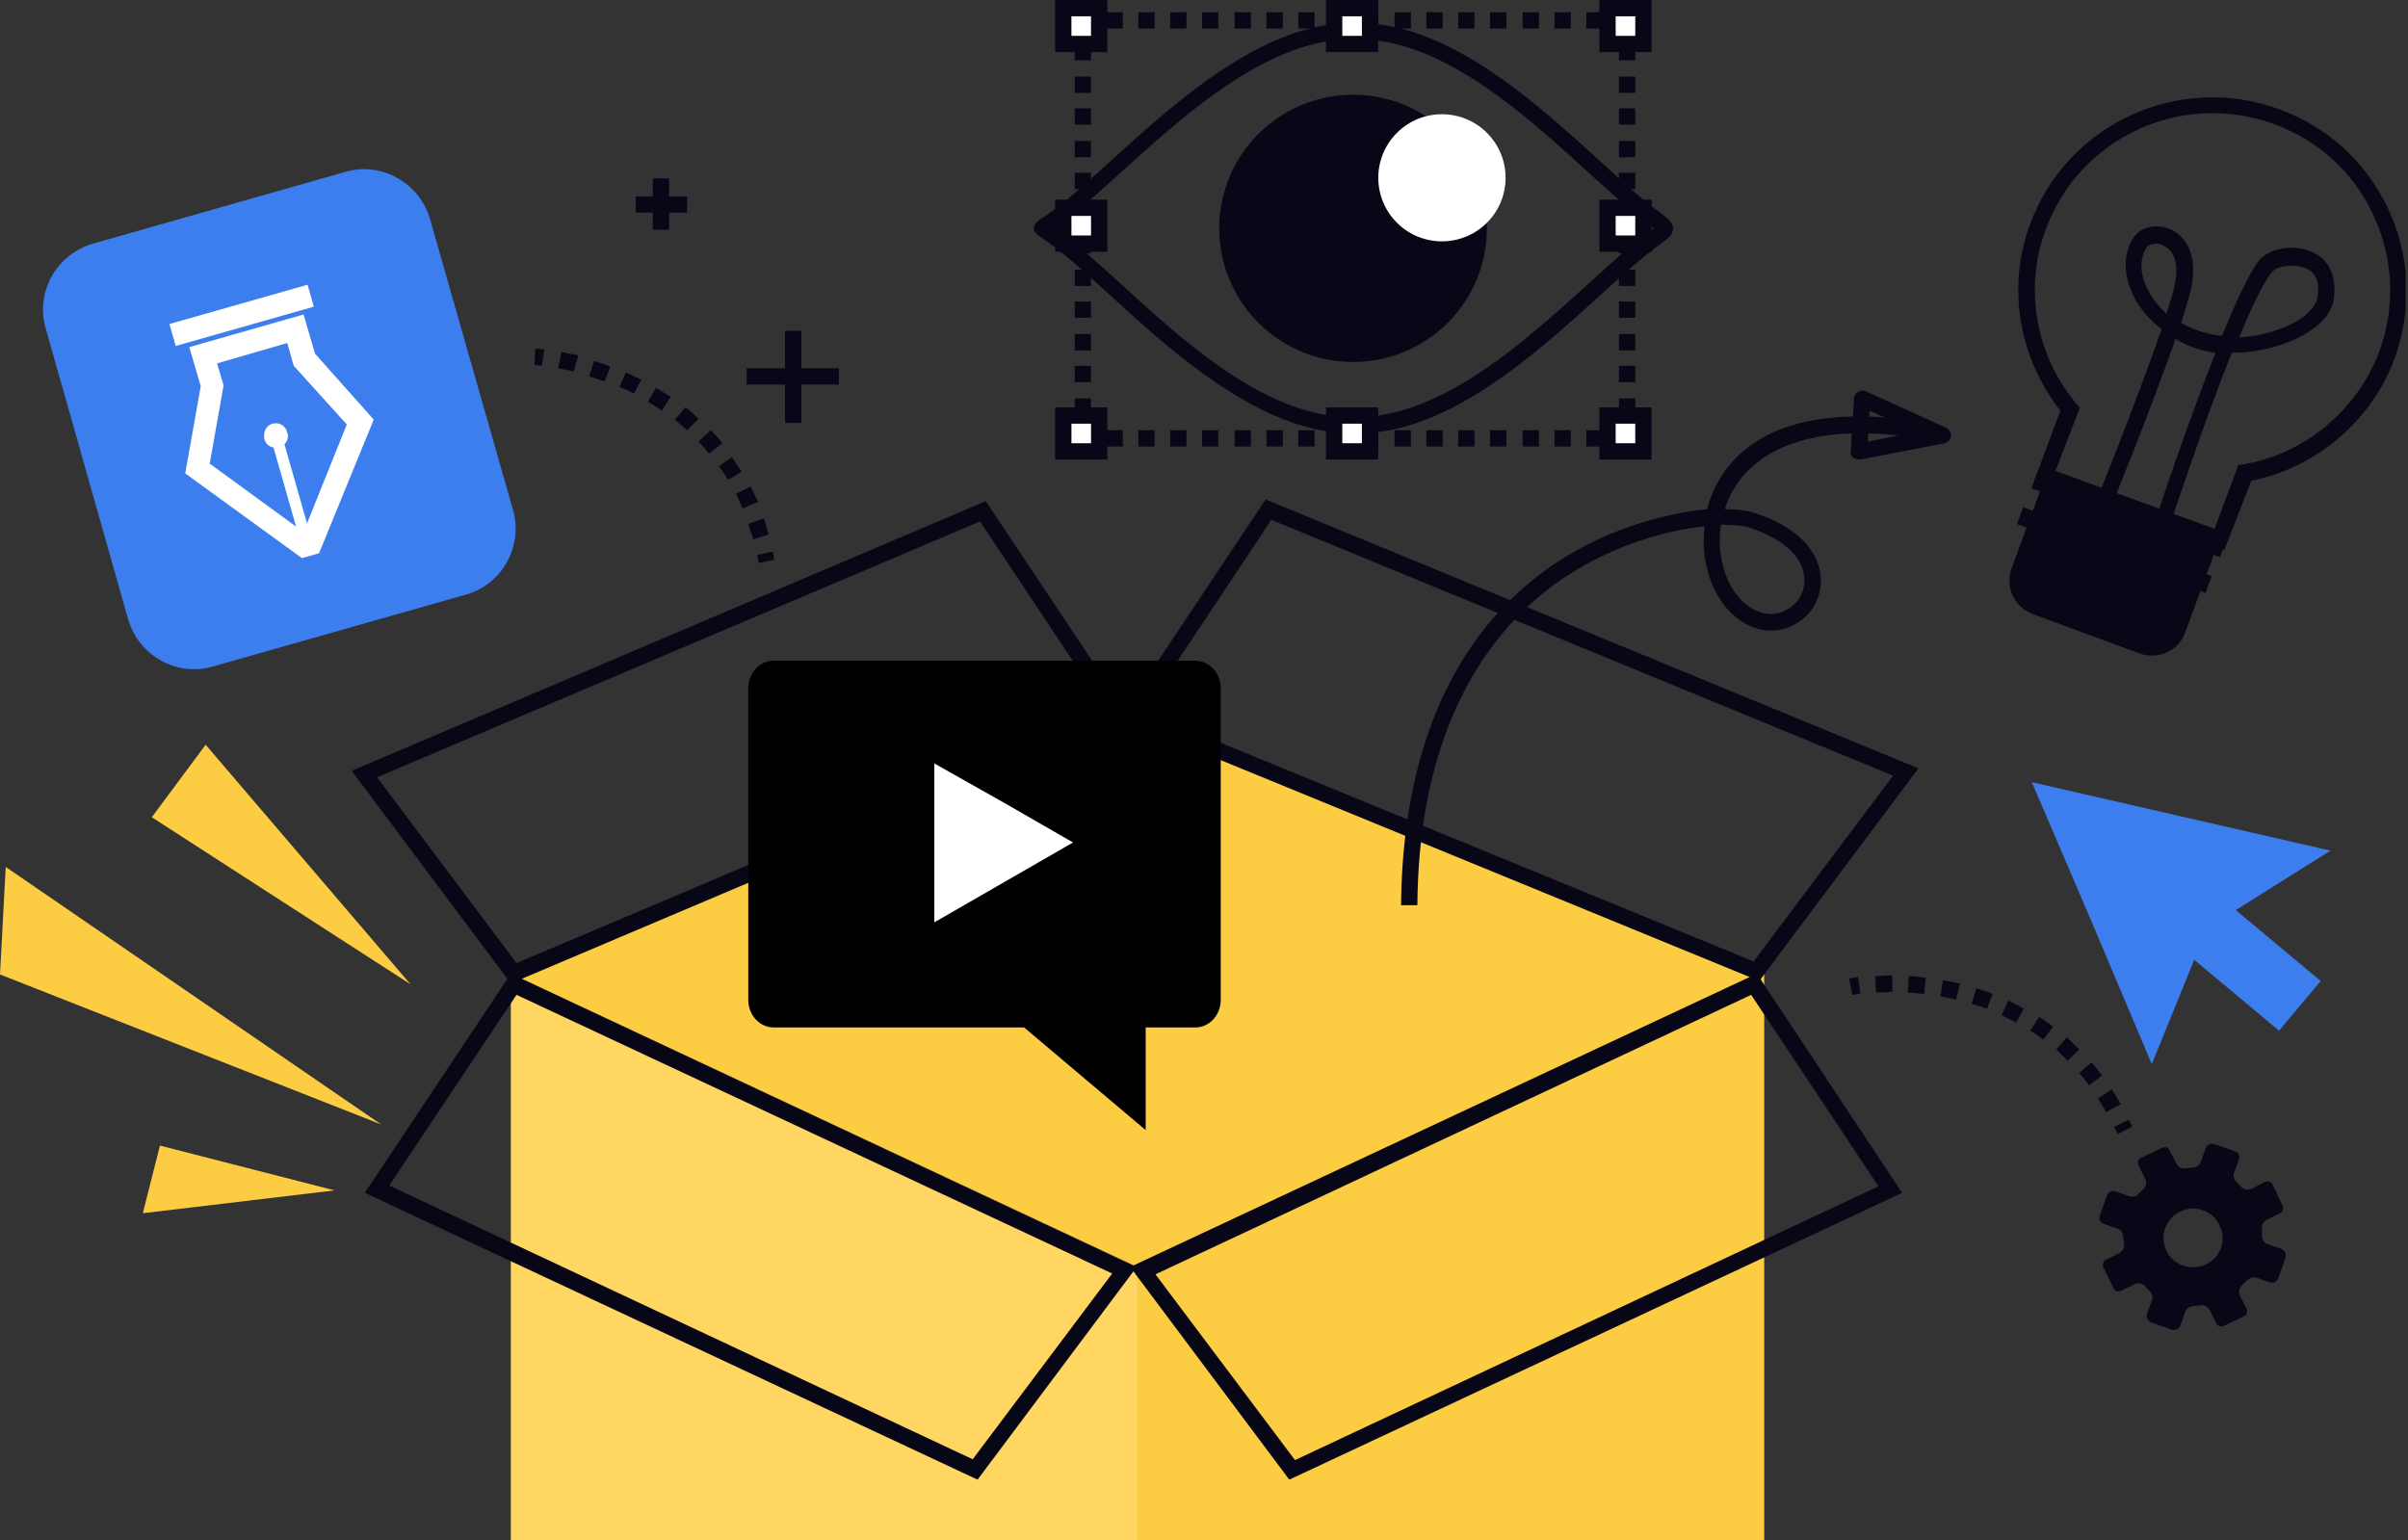 <svg width="272" height="174" viewBox="0 0 272 174" fill="none" xmlns="http://www.w3.org/2000/svg"><rect x="0" y="0" width="272" height="174" fill="#333333" stroke="none"/><g clip-path="url(#a)"><path d="M251.261 62.13L229.785 54.306L232.734 46.39C228.033 40.407 226.651 32.399 229.324 25.312C233.472 13.99 246.099 8.191 257.436 12.334C262.967 14.358 267.299 18.316 269.787 23.655C272.276 28.994 272.46 34.884 270.525 40.407C267.944 47.495 261.676 52.833 254.303 54.306L251.261 62.13ZM232.181 53.201L250.155 59.736L252.828 52.557L253.381 52.465C260.386 51.268 266.285 46.298 268.774 39.671C270.617 34.608 270.341 29.178 268.128 24.391C265.916 19.513 261.861 15.831 256.791 13.99C246.376 10.216 234.854 15.555 231.075 25.956C228.586 32.583 229.969 40.223 234.578 45.654L234.946 46.022L232.181 53.201Z" fill="#080717"/><path d="M244.443 59.553C244.351 59.553 244.259 59.553 244.167 59.553C243.706 59.369 243.429 58.909 243.614 58.357C243.798 57.713 247.024 48.048 250.25 39.856C249.881 39.764 249.605 39.764 249.236 39.672C247.946 39.396 246.84 38.935 245.734 38.291C243.061 45.931 238.913 56.24 238.636 56.792C238.452 57.252 237.899 57.529 237.438 57.252C236.977 57.068 236.701 56.516 236.977 56.056C237.069 55.964 241.494 44.918 244.167 37.187C242.6 35.99 241.309 34.425 240.664 32.676C239.835 30.559 239.927 28.442 241.033 26.786C241.862 25.589 243.706 25.221 245.273 25.957C246.102 26.325 248.775 28.074 247.301 33.413C247.024 34.333 246.748 35.346 246.379 36.45C247.301 37.003 248.407 37.463 249.697 37.739C250.158 37.831 250.527 37.923 250.987 37.923C252.554 34.149 254.029 30.928 255.135 29.455C256.241 28.074 259.099 27.522 261.126 28.442C263.062 29.271 263.984 31.204 263.615 33.781C263.431 35.07 262.509 36.358 260.942 37.371C258.638 38.935 255.227 39.856 252.094 39.856C248.775 48.14 245.365 58.633 245.273 58.725C245.181 59.277 244.812 59.553 244.443 59.553ZM258.914 30.007C257.808 30.007 256.886 30.375 256.61 30.744C255.596 32.032 254.306 34.794 252.923 38.107C255.412 38.015 258.085 37.187 259.928 35.99C260.666 35.438 261.587 34.609 261.772 33.597C262.048 31.848 261.587 30.744 260.389 30.283C259.928 30.099 259.375 30.007 258.914 30.007ZM243.614 27.522C243.061 27.522 242.692 27.706 242.508 27.89C241.77 28.995 241.678 30.559 242.323 32.124C242.784 33.229 243.522 34.333 244.72 35.438C244.996 34.517 245.273 33.689 245.457 33.045C246.194 30.283 245.826 28.442 244.443 27.798C244.167 27.614 243.89 27.522 243.614 27.522Z" fill="#080717"/><path d="M229.695 69.402L241.678 73.821C243.798 74.557 246.102 73.544 246.839 71.427L250.711 60.934L231.078 53.755L227.207 64.248C226.469 66.365 227.575 68.666 229.695 69.402Z" fill="#080717"/><path d="M228.535 57.304L227.839 59.206L249.134 66.984L249.831 65.082L228.535 57.304Z" fill="#080717"/><path d="M230.167 53.258L229.47 55.16L250.766 62.938L251.462 61.036L230.167 53.258Z" fill="#080717"/><path d="M43.045 127.021L0 110.084L0.646 97.935L43.045 127.021Z" fill="#FCCC42"/><path d="M46.364 111.19L17.146 92.321L23.229 84.129L46.364 111.19Z" fill="#FCCC42"/><path d="M37.793 134.477L16.132 137.054L18.068 129.414L37.793 134.477Z" fill="#FCCC42"/><path d="M253.753 147.823L253.016 146.351C252.832 145.983 252.924 145.522 253.2 145.246L253.753 144.694C254.03 144.418 254.491 144.234 254.86 144.326L256.426 144.878C256.795 144.97 257.164 144.786 257.348 144.418L258.178 142.025C258.27 141.657 258.086 141.288 257.717 141.104L256.15 140.552C255.781 140.46 255.505 140 255.505 139.632V138.803C255.413 138.435 255.689 137.975 256.058 137.791L257.533 137.054C257.901 136.87 257.993 136.502 257.809 136.134L256.703 133.833C256.519 133.465 256.15 133.373 255.781 133.557L254.306 134.293C253.938 134.477 253.477 134.385 253.2 134.109L252.647 133.557C252.371 133.28 252.187 132.82 252.371 132.452L252.924 130.887C253.016 130.519 252.832 130.151 252.463 130.059L250.067 129.23C249.698 129.138 249.329 129.323 249.145 129.691L248.592 131.255C248.5 131.624 248.039 131.9 247.67 131.9L246.841 131.992C246.472 132.084 246.011 131.808 245.827 131.44L245.089 129.967C244.905 129.599 244.536 129.507 244.168 129.691L241.863 130.795C241.495 130.979 241.402 131.348 241.587 131.716L242.324 133.188C242.508 133.557 242.416 134.017 242.14 134.293L241.587 134.845C241.402 135.121 240.849 135.305 240.481 135.121L238.914 134.569C238.545 134.477 238.176 134.661 237.992 135.029L237.162 137.422C237.07 137.791 237.255 138.159 237.623 138.251L239.19 138.803C239.559 138.895 239.835 139.355 239.835 139.724L239.928 140.552C240.02 140.92 239.743 141.38 239.375 141.564L237.9 142.301C237.531 142.485 237.439 142.853 237.623 143.221L238.729 145.522C238.914 145.891 239.282 145.983 239.651 145.799L241.126 145.062C241.495 144.878 241.955 144.97 242.232 145.246L242.785 145.799C243.061 146.075 243.246 146.535 243.061 146.903L242.508 148.468C242.416 148.836 242.601 149.204 242.969 149.388L245.366 150.217C245.734 150.309 246.103 150.125 246.287 149.756L246.841 148.192C246.933 147.823 247.394 147.547 247.762 147.547L248.592 147.455C248.96 147.363 249.421 147.639 249.606 148.008L250.343 149.48C250.527 149.848 250.896 149.941 251.265 149.756L253.569 148.652C253.753 148.56 253.938 148.192 253.753 147.823ZM244.721 141.288C243.891 139.632 244.628 137.607 246.287 136.87C247.947 136.042 249.974 136.778 250.712 138.435C251.541 140.092 250.804 142.117 249.145 142.853C247.486 143.589 245.458 142.945 244.721 141.288Z" fill="#080717"/><path d="M209.232 112.387L208.864 110.546C208.864 110.546 209.232 110.454 209.878 110.362L210.154 112.203C209.509 112.387 209.232 112.387 209.232 112.387Z" fill="#080717"/><path d="M237.899 125.641C237.622 125.089 237.254 124.537 236.977 124.076L238.544 123.064C238.913 123.616 239.189 124.169 239.558 124.721L237.899 125.641ZM235.963 122.604C235.595 122.144 235.226 121.591 234.857 121.223L236.24 120.026C236.701 120.487 237.069 121.039 237.438 121.499L235.963 122.604ZM233.567 119.842C233.106 119.382 232.737 119.014 232.276 118.554L233.475 117.173C233.936 117.633 234.396 118.094 234.857 118.554L233.567 119.842ZM230.802 117.449C230.341 117.081 229.788 116.713 229.327 116.437L230.341 114.872C230.894 115.24 231.447 115.608 231.908 115.977L230.802 117.449ZM227.76 115.516C227.207 115.24 226.654 114.964 226.101 114.688L226.838 113.031C227.391 113.307 228.037 113.583 228.59 113.952L227.76 115.516ZM224.442 113.952C223.889 113.767 223.336 113.583 222.691 113.399L223.244 111.65C223.889 111.835 224.534 112.019 225.087 112.295L224.442 113.952ZM220.939 112.939C220.294 112.755 219.741 112.663 219.188 112.571L219.465 110.73C220.11 110.822 220.755 111.006 221.4 111.098L220.939 112.939ZM217.345 112.295C216.699 112.203 216.054 112.203 215.501 112.111L215.593 110.27C216.238 110.27 216.884 110.362 217.529 110.454L217.345 112.295ZM211.906 112.111L211.814 110.27C212.367 110.27 213.012 110.178 213.75 110.178V112.019C213.012 112.111 212.459 112.111 211.906 112.111Z" fill="#080717"/><path d="M239.19 128.127C239.098 127.85 238.913 127.574 238.821 127.298L240.48 126.47C240.572 126.746 240.757 127.022 240.849 127.298L239.19 128.127Z" fill="#080717"/><path d="M75.583 20.157H73.74V25.956H75.583V20.157Z" fill="#080717"/><path d="M77.612 22.183H71.805V24.023H77.612V22.183Z" fill="#080717"/><path d="M90.514 37.369H88.671V47.77H90.514V37.369Z" fill="#080717"/><path d="M94.753 41.605H84.337V43.445H94.753V41.605Z" fill="#080717"/><path d="M61.203 41.328C60.65 41.235 60.374 41.235 60.374 41.235L60.466 39.395C60.466 39.395 60.835 39.395 61.48 39.487L61.203 41.328Z" fill="#080717"/><path d="M85.075 60.933C84.891 60.289 84.706 59.736 84.522 59.184L86.273 58.54C86.457 59.092 86.642 59.736 86.826 60.381L85.075 60.933ZM83.877 57.435C83.6 56.883 83.416 56.331 83.139 55.778L84.798 54.95C85.075 55.502 85.351 56.147 85.628 56.699L83.877 57.435ZM82.218 54.214C81.941 53.661 81.572 53.201 81.204 52.649L82.678 51.636C83.047 52.189 83.416 52.741 83.784 53.293L82.218 54.214ZM80.097 51.268C79.729 50.808 79.36 50.348 78.899 49.888L80.282 48.599C80.743 49.059 81.204 49.519 81.572 50.072L80.097 51.268ZM77.609 48.599C77.148 48.231 76.687 47.771 76.226 47.402L77.424 46.022C77.978 46.39 78.438 46.85 78.899 47.31L77.609 48.599ZM74.751 46.39C74.291 46.022 73.738 45.746 73.185 45.377L74.106 43.813C74.659 44.181 75.212 44.457 75.765 44.825L74.751 46.39ZM71.618 44.457C71.065 44.181 70.512 43.905 69.959 43.721L70.696 42.064C71.249 42.34 71.894 42.616 72.447 42.892L71.618 44.457ZM68.299 43.076C67.746 42.892 67.101 42.708 66.548 42.524L67.101 40.775C67.654 40.959 68.299 41.143 68.945 41.419L68.299 43.076ZM64.797 41.972C64.152 41.788 63.507 41.696 63.046 41.604L63.414 39.763C63.967 39.855 64.613 40.039 65.35 40.131L64.797 41.972Z" fill="#080717"/><path d="M85.722 63.603C85.63 63.327 85.63 63.051 85.538 62.683L87.289 62.315C87.381 62.591 87.381 62.959 87.474 63.235L85.722 63.603Z" fill="#080717"/><path d="M199.28 181.696L128.491 214.832V143.129L199.28 109.993V181.696Z" fill="#FCCC42"/><path d="M57.701 181.696L128.49 214.832V143.129L57.701 109.993V181.696Z" fill="#FFD661"/><path d="M128.49 80.908L199.278 109.994L128.49 143.13L57.701 109.994L128.49 80.908Z" fill="#FCCC42"/><path d="M58.345 112.386L125.631 143.866L109.87 164.852L43.966 133.925L58.345 112.386ZM57.7 109.993L41.201 134.753L110.423 167.153L128.396 143.129L57.7 109.993Z" fill="#080717"/><path d="M143.605 58.724L213.84 87.626L198.079 108.612L129.226 80.354L143.605 58.724ZM142.96 56.423L126.461 81.183L198.724 110.821L216.697 86.797L142.96 56.423Z" fill="#080717"/><path d="M197.803 112.386L212.182 134.017L146.278 164.944L130.517 143.958L197.803 112.386ZM198.448 109.993L127.66 143.129L145.633 167.153L214.855 134.753L198.448 109.993Z" fill="#080717"/><path d="M110.701 58.908L125.08 80.539L58.347 108.797L42.586 87.811L110.701 58.908ZM111.346 56.607L39.728 87.074L57.702 111.098L127.845 81.367L111.346 56.607Z" fill="#080717"/><path d="M160.104 102.261H158.261C158.353 90.48 161.118 74.372 174.299 64.615C180.751 59.829 188.033 57.988 192.826 57.528C193.01 56.791 193.286 56.055 193.563 55.411C198.448 44.826 213.288 46.759 219.463 48.139L219.095 49.98C207.02 47.403 198.356 49.704 195.314 56.239C195.13 56.699 194.946 57.068 194.853 57.528C196.052 57.528 197.066 57.62 197.711 57.804C202.412 59.185 205.269 61.762 205.638 64.983C205.914 67.192 204.808 69.402 202.78 70.506C200.752 71.703 198.172 71.427 196.144 69.77C193.655 67.837 191.996 63.787 192.549 59.461C188.033 59.921 181.396 61.762 175.497 66.088C165.543 73.451 160.197 85.97 160.104 102.261ZM194.393 59.277C193.84 63.05 195.13 66.64 197.25 68.297C198.817 69.494 200.476 69.678 201.859 68.849C203.241 68.113 203.978 66.64 203.794 65.076C203.518 62.682 201.121 60.657 197.158 59.461C196.605 59.369 195.683 59.277 194.393 59.277Z" fill="#080717"/><path d="M209.97 51.913C209.786 51.913 209.509 51.821 209.325 51.729C209.14 51.545 208.956 51.269 209.048 50.993L209.417 45.01C209.417 44.734 209.601 44.458 209.878 44.274C210.154 44.09 210.431 44.09 210.707 44.182L219.832 48.324C220.201 48.508 220.385 48.876 220.385 49.244C220.385 49.612 220.017 49.98 219.648 50.072L210.154 51.913C210.062 51.913 209.97 51.913 209.97 51.913ZM211.168 46.391L210.984 49.888L216.514 48.784L211.168 46.391Z" fill="#080717"/><path d="M137.891 112.938C137.891 114.687 136.6 116.067 135.033 116.067H129.411V127.665L115.677 116.067H87.38C85.813 116.067 84.523 114.687 84.523 112.938V77.777C84.523 76.028 85.813 74.647 87.38 74.647H135.033C136.6 74.647 137.891 76.028 137.891 77.777V112.938Z" fill="black"/><path d="M121.208 95.173L113.374 99.684L105.539 104.194V95.173V86.245L113.374 90.663L121.208 95.173Z" fill="white"/><path d="M263.243 96.094L246.376 92.228L229.508 88.362L236.329 104.286L243.058 120.21L247.851 108.428L257.437 116.436L262.137 110.821L252.551 102.813L263.243 96.094Z" fill="#3D7EEF"/><path d="M152.639 4.326H152.731C152.823 4.326 152.916 4.326 153.008 4.326C153.1 4.326 153.192 4.326 153.284 4.326H153.376C153.469 4.326 153.561 4.326 153.745 4.326C153.929 4.326 154.114 4.326 154.206 4.418C154.483 4.418 154.667 4.418 154.943 4.51C163.884 5.339 172.64 13.255 179.646 19.698C182.319 22.091 184.623 24.208 186.559 25.588C186.651 25.681 186.743 25.681 186.835 25.773C186.835 25.773 186.743 25.865 186.651 25.865C184.623 27.245 182.319 29.454 179.646 31.848C172.64 38.199 163.976 46.114 154.943 47.035C154.667 47.035 154.483 47.035 154.298 47.127C154.114 47.127 153.929 47.127 153.745 47.219C153.653 47.219 153.469 47.219 153.376 47.219H153.284C153.192 47.219 153.1 47.219 153.008 47.219C152.916 47.219 152.823 47.219 152.731 47.219H152.639C152.547 47.219 152.455 47.219 152.27 47.219C152.086 47.219 151.902 47.219 151.81 47.127C151.533 47.127 151.349 47.127 151.072 47.035C142.039 46.206 133.375 38.291 126.37 31.848C123.605 29.362 121.208 27.153 119.181 25.773C121.208 24.392 123.605 22.183 126.37 19.698C133.375 13.347 142.039 5.431 151.072 4.51C151.349 4.51 151.533 4.51 151.717 4.418C151.902 4.418 152.086 4.418 152.27 4.326C152.455 4.418 152.639 4.326 152.639 4.326ZM153.469 2.485C153.376 2.485 153.192 2.485 153.1 2.485C153.008 2.485 152.823 2.485 152.731 2.485C152.455 2.485 152.086 2.577 151.81 2.577C151.533 2.577 151.256 2.577 151.072 2.669C137.523 3.958 124.895 20.066 117.798 24.576C116.415 25.497 116.415 26.049 117.798 26.969C124.803 31.479 137.431 47.587 151.072 48.876C151.349 48.876 151.625 48.968 151.81 48.968C152.086 48.968 152.455 49.06 152.731 49.06C152.823 49.06 153.008 49.06 153.1 49.06C153.192 49.06 153.376 49.06 153.469 49.06C153.745 49.06 154.114 48.968 154.39 48.968C154.667 48.968 154.943 48.968 155.128 48.876C168.308 47.587 180.567 32.4 187.757 27.429C189.416 26.233 189.416 25.404 187.665 24.116C180.475 19.053 168.308 3.958 155.128 2.669C154.851 2.669 154.575 2.577 154.39 2.577C154.114 2.577 153.837 2.485 153.469 2.485Z" fill="#080717"/><path d="M163.527 36.471C169.43 30.576 169.43 21.018 163.527 15.123C157.624 9.228 148.053 9.228 142.15 15.123C136.246 21.018 136.246 30.576 142.15 36.471C148.053 42.366 157.624 42.366 163.527 36.471Z" fill="#080717"/><path d="M167.96 25.162C170.768 22.358 170.768 17.812 167.96 15.008C165.153 12.205 160.601 12.205 157.793 15.008C154.985 17.812 154.985 22.358 157.793 25.162C160.601 27.965 165.153 27.965 167.96 25.162Z" fill="white"/><path d="M184.716 50.44H182.873V48.599L184.716 48.691V50.44Z" fill="#080717"/><path d="M181.028 50.44H179.185V48.599H181.028V50.44ZM177.433 50.44H175.59V48.599H177.433V50.44ZM173.839 50.44H171.995V48.599H173.839V50.44ZM170.152 50.44H168.308V48.599H170.152V50.44ZM166.557 50.44H164.714V48.599H166.557V50.44ZM162.962 50.44H161.119V48.599H162.962V50.44ZM159.368 50.44H157.524V48.599H159.368V50.44ZM155.681 50.44H153.837V48.599H155.681V50.44ZM152.086 50.44H150.243V48.599H152.086V50.44ZM148.491 50.44H146.648V48.599H148.491V50.44ZM144.897 50.44H143.053V48.599H144.897V50.44ZM141.302 50.44H139.458V48.599H141.302V50.44ZM137.615 50.44H135.771V48.599H137.615V50.44ZM134.02 50.44H132.177V48.599H134.02V50.44ZM130.425 50.44H128.582V48.599H130.425V50.44ZM126.831 50.44H124.987V48.599H126.831V50.44Z" fill="#080717"/><path d="M123.145 50.44H121.394V48.691H123.237L123.145 50.44Z" fill="#080717"/><path d="M123.237 46.851H121.394V45.01H123.237V46.851ZM123.237 43.169H121.394V41.328H123.237V43.169ZM123.237 39.579H121.394V37.739H123.237V39.579ZM123.237 35.898H121.394V34.057H123.237V35.898ZM123.237 32.308H121.394V30.467H123.237V32.308ZM123.237 28.626H121.394V26.785H123.237V28.626ZM123.237 25.036H121.394V23.195H123.237V25.036ZM123.237 21.355H121.394V19.514H123.237V21.355ZM123.237 17.765H121.394V15.924H123.237V17.765ZM123.237 14.083H121.394V12.242H123.237V14.083ZM123.237 10.493H121.394V8.652H123.237V10.493ZM123.237 6.812H121.394V4.971H123.237V6.812Z" fill="#080717"/><path d="M123.145 3.221H121.394V1.38H123.145V3.221Z" fill="#080717"/><path d="M181.028 3.221H179.185V1.38H181.028V3.221ZM177.433 3.221H175.59V1.38H177.433V3.221ZM173.839 3.221H171.995V1.38H173.839V3.221ZM170.152 3.221H168.308V1.38H170.152V3.221ZM166.557 3.221H164.714V1.38H166.557V3.221ZM162.962 3.221H161.119V1.38H162.962V3.221ZM159.368 3.221H157.524V1.38H159.368V3.221ZM155.681 3.221H153.837V1.38H155.681V3.221ZM152.086 3.221H150.243V1.38H152.086V3.221ZM148.491 3.221H146.648V1.38H148.491V3.221ZM144.897 3.221H143.053V1.38H144.897V3.221ZM141.302 3.221H139.458V1.38H141.302V3.221ZM137.615 3.221H135.771V1.38H137.615V3.221ZM134.02 3.221H132.177V1.38H134.02V3.221ZM130.425 3.221H128.582V1.38H130.425V3.221ZM126.831 3.221H124.987V1.38H126.831V3.221Z" fill="#080717"/><path d="M183.794 3.221H182.873V1.38H184.716V3.221H183.794Z" fill="#080717"/><path d="M184.716 46.851H182.873V45.01H184.716V46.851ZM184.716 43.169H182.873V41.328H184.716V43.169ZM184.716 39.579H182.873V37.739H184.716V39.579ZM184.716 35.898H182.873V34.057H184.716V35.898ZM184.716 32.308H182.873V30.467H184.716V32.308ZM184.716 28.626H182.873V26.785H184.716V28.626ZM184.716 25.036H182.873V23.195H184.716V25.036ZM184.716 21.355H182.873V19.514H184.716V21.355ZM184.716 17.765H182.873V15.924H184.716V17.765ZM184.716 14.083H182.873V12.242H184.716V14.083ZM184.716 10.493H182.873V8.652H184.716V10.493ZM184.716 6.812H182.873V4.971H184.716V6.812Z" fill="#080717"/><path d="M124.16 0.921H120.104V4.971H124.16V0.921Z" fill="white"/><path d="M125.081 5.891H119.182V0H125.081V5.891ZM121.025 4.05H123.237V1.841H121.025V4.05Z" fill="#080717"/><path d="M185.636 0.921H181.581V4.971H185.636V0.921Z" fill="white"/><path d="M186.558 5.891H180.659V0H186.558V5.891ZM182.502 4.05H184.715V1.841H182.502V4.05Z" fill="#080717"/><path d="M124.16 46.943H120.104V50.993H124.16V46.943Z" fill="white"/><path d="M125.081 51.913H119.182V46.023H125.081V51.913ZM121.026 50.072H123.238V47.863H121.026V50.072Z" fill="#080717"/><path d="M154.757 0.921H150.701V4.971H154.757V0.921Z" fill="white"/><path d="M155.678 5.891H149.779V0H155.678V5.891ZM151.623 4.05H153.835V1.841H151.623V4.05Z" fill="#080717"/><path d="M154.757 46.942H150.701V50.992H154.757V46.942Z" fill="white"/><path d="M155.678 51.912H149.779V46.022H155.678V51.912ZM151.623 50.071H153.835V47.862H151.623V50.071Z" fill="#080717"/><path d="M185.636 46.942H181.581V50.992H185.636V46.942Z" fill="white"/><path d="M186.558 51.912H180.659V46.022H186.558V51.912ZM182.502 50.071H184.714V47.862H182.502V50.071Z" fill="#080717"/><path d="M124.16 23.472H120.104V27.522H124.16V23.472Z" fill="white"/><path d="M125.081 28.442H119.182V22.551H125.081V28.442ZM121.026 26.601H123.238V24.392H121.026V26.601Z" fill="#080717"/><path d="M185.636 23.472H181.581V27.522H185.636V23.472Z" fill="white"/><path d="M186.558 28.442H180.659V22.551H186.558V28.442ZM182.502 26.601H184.714V24.392H182.502V26.601Z" fill="#080717"/><path d="M52.54 67.193L24.059 75.293C20.003 76.489 15.671 74.096 14.473 69.954L5.163 37.094C3.965 33.044 6.362 28.718 10.509 27.521L38.991 19.422C43.046 18.225 47.378 20.618 48.577 24.76L57.978 57.712C59.084 61.762 56.688 66.088 52.54 67.193Z" fill="#3D7EEF"/><path d="M31.592 48.3L30.351 48.653L33.863 60.958L35.104 60.604L31.592 48.3Z" fill="white"/><path d="M30.787 47.863C30.049 48.047 29.681 48.875 29.865 49.612C30.049 50.348 30.787 50.716 31.524 50.532C32.262 50.348 32.722 49.52 32.446 48.875C32.262 48.047 31.524 47.679 30.787 47.863Z" fill="white"/><path d="M34.744 32.164L19.143 36.605L19.851 39.083L35.452 34.643L34.744 32.164Z" fill="white"/><path d="M36.04 62.497L34.105 63.05L20.924 53.477L22.675 43.628L21.385 39.21L34.289 35.528L35.579 39.947L42.216 47.402L36.04 62.497ZM23.689 52.373L34.289 60.104L39.174 47.954L33.183 41.327L32.445 38.75L24.519 41.051L25.256 43.536L23.689 52.373Z" fill="white"/></g><defs><clipPath id="a"><rect width="271.724" height="197" fill="white"/></clipPath></defs></svg>
